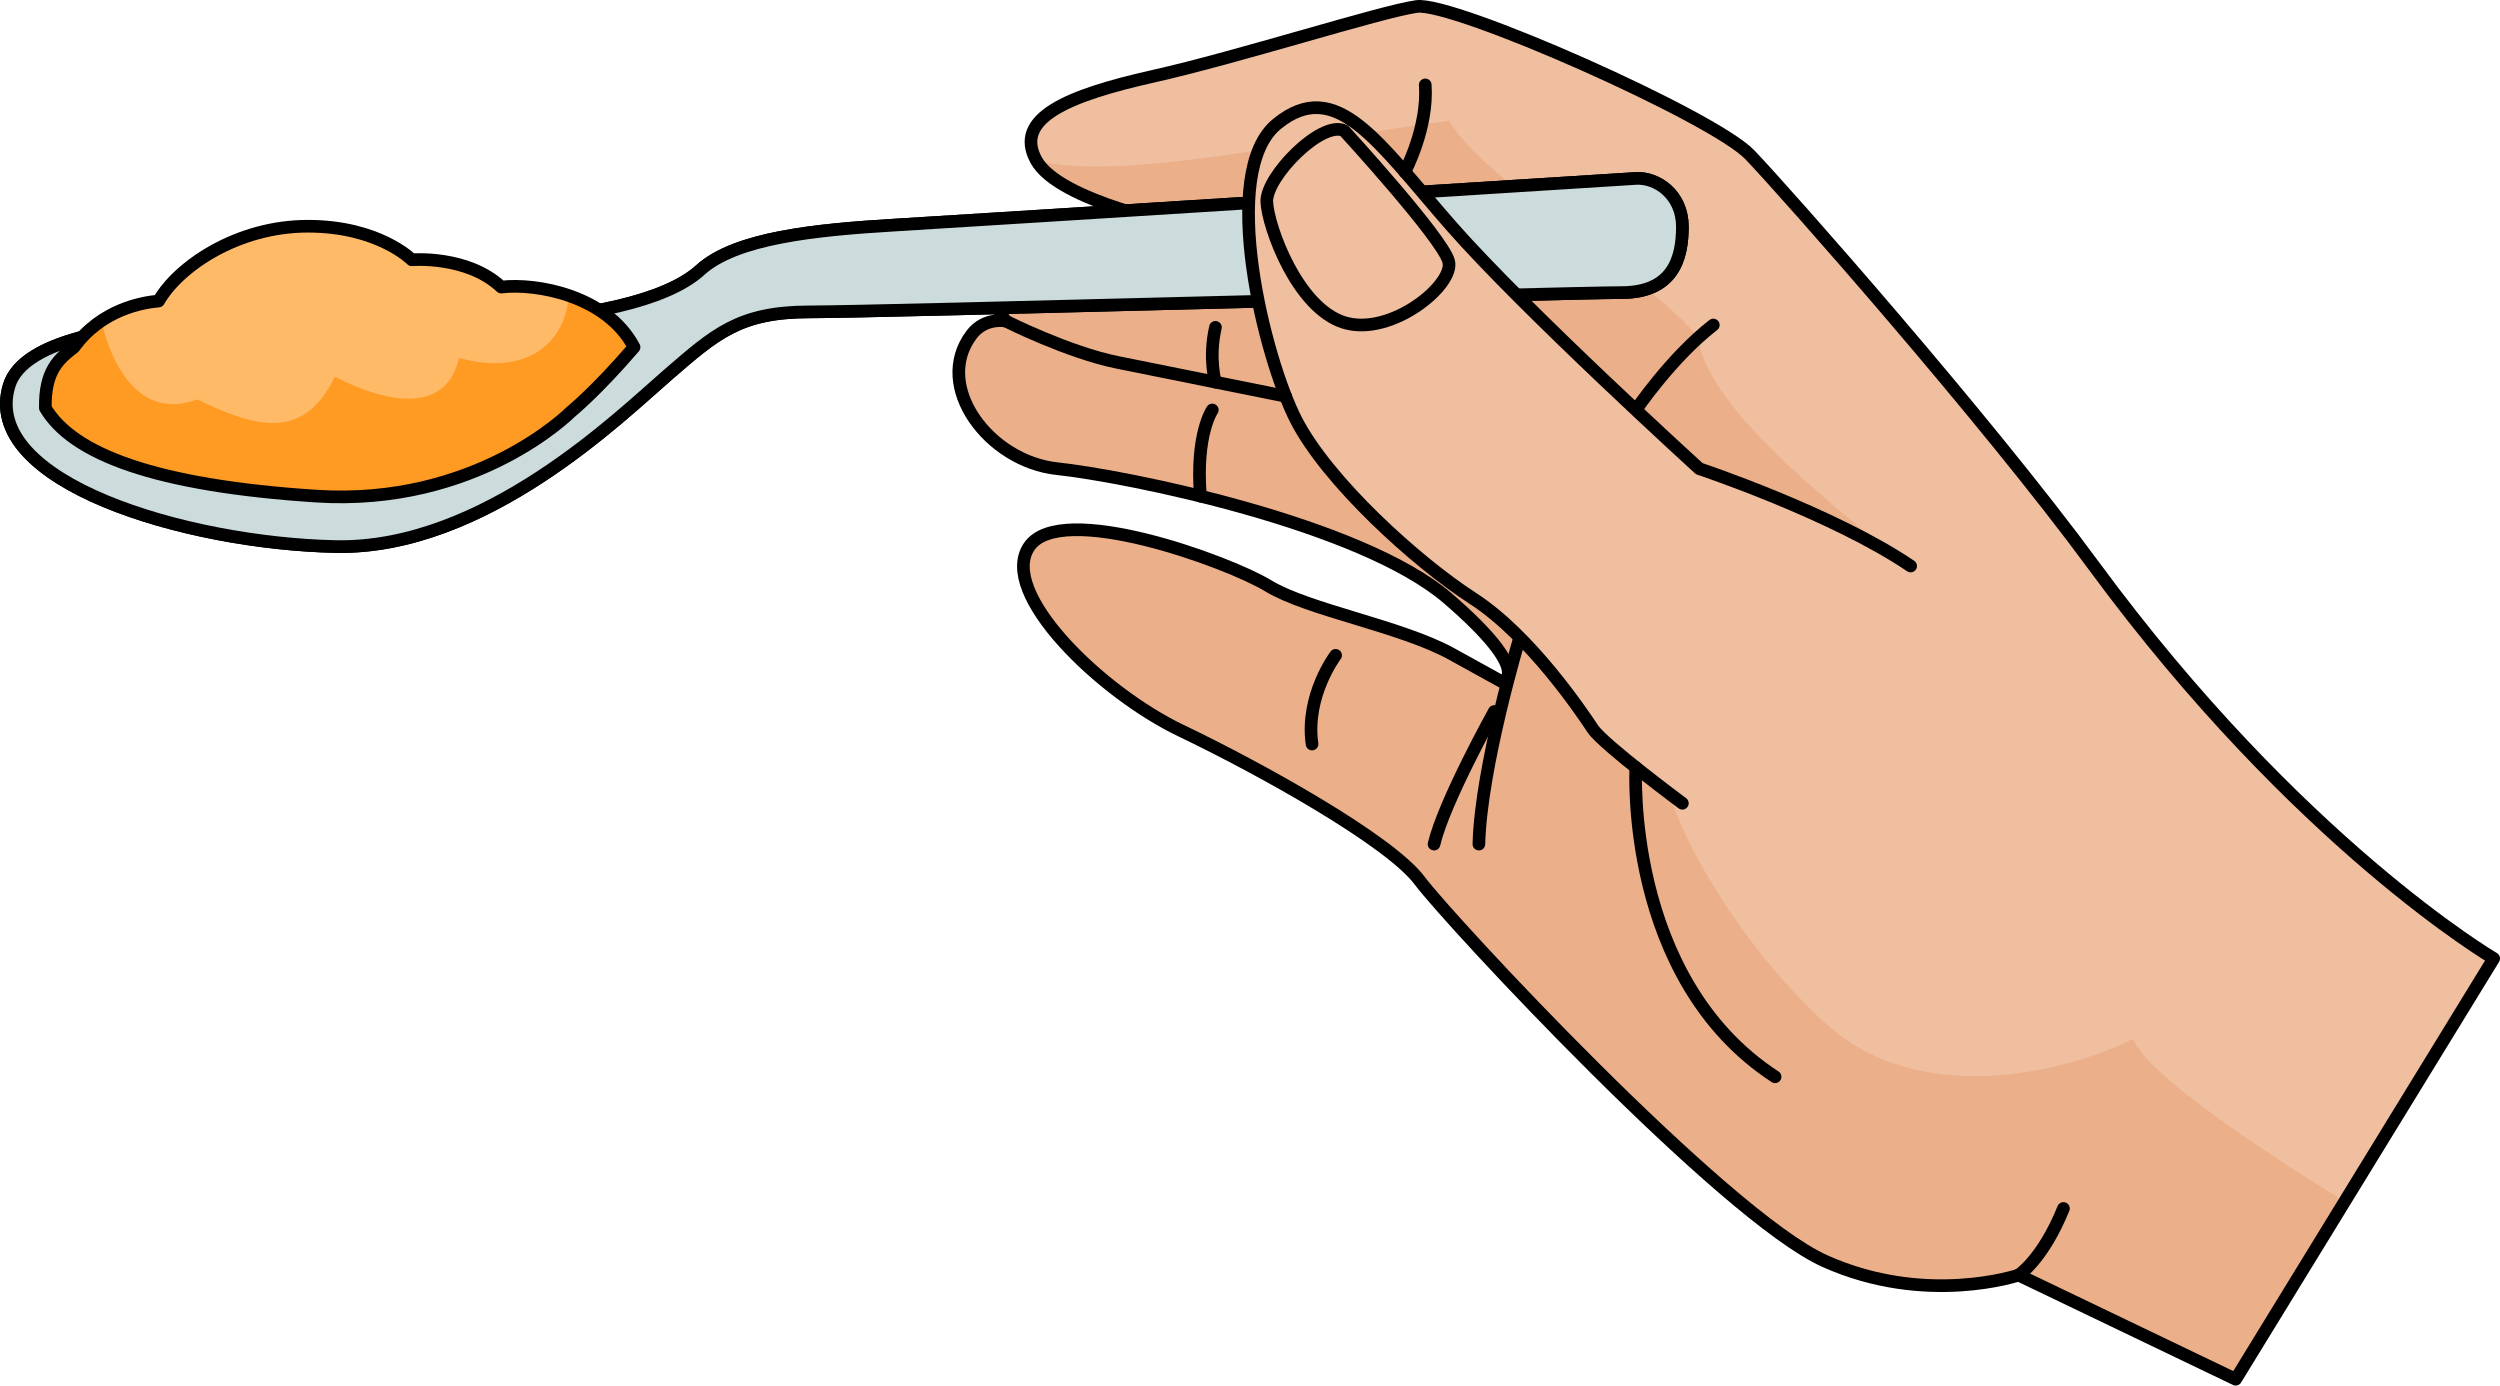 <?xml version="1.0" encoding="utf-8"?>
<!-- Generator: Adobe Illustrator 16.0.0, SVG Export Plug-In . SVG Version: 6.00 Build 0)  -->
<!DOCTYPE svg PUBLIC "-//W3C//DTD SVG 1.1//EN" "http://www.w3.org/Graphics/SVG/1.1/DTD/svg11.dtd">
<svg version="1.1" id="Layer_1" xmlns="http://www.w3.org/2000/svg" xmlns:xlink="http://www.w3.org/1999/xlink" x="0px" y="0px"
	 width="197.026px" height="109.198px" viewBox="0 0 197.026 109.198" enable-background="new 0 0 197.026 109.198"
	 xml:space="preserve">
<g>
	<g>
		<path fill="#EFBFA0" d="M76.571,26.368c-3.078,4.078,1.377,9.999,6.74,10.568c5.362,0.57,23.92,4.285,30.805,10.231
			c6.888,5.947,4.262,6.567,4.262,6.567s0,0-3.986-2.201c-3.988-2.2-11.276-3.438-14.439-5.363s-16.367-6.736-18.843-3.094
			c-2.473,3.645,5.638,11.481,11.967,14.508c6.325,3.026,16.448,8.664,18.812,11.827c2.367,3.163,23.957,26.404,31.935,29.979
			c7.974,3.576,15.263,1.101,15.263,1.101l17.108,8.208l20.335-33.158c0,0-15.394-9.018-31.502-30.934
			c-8.605-11.711-24.23-29.379-27.118-32.405C135.019,9.176,114.53,0.1,111.641,0.512c-2.889,0.414-14.027,3.99-20.768,5.502
			c-6.737,1.513-11.001,3.301-9.214,6.6c1.789,3.302,11.827,5.215,11.827,5.215s-13.572-2.404-15.058,1.148
			c-1.486,3.551,0.839,6.327,0.839,6.327S77.622,24.975,76.571,26.368z"/>
		<path fill="#EBB08A" d="M114.116,47.167c-6.885-5.946-25.442-9.661-30.805-10.231c-5.363-0.569-9.818-6.49-6.74-10.568
			c1.051-1.393,2.697-1.063,2.697-1.063s-1.594-1.913-1.292-4.593c0.526-0.953,1.028-1.889,1.485-2.777
			c3.55-1.959,14.025-0.105,14.025-0.105s-10.038-1.913-11.827-5.215c6.382,1.836,22.035-1.775,32.544-3.1
			c2.75,4.807,16.506,12.836,19.62,17.115c0.743,5.354,9.754,12.481,15.286,17.045c-5.091-1.759-18.436,15.041-17.551,18.707
			c0.884,3.67,5.566,12.144,12.396,18.34c6.831,6.199,17.709,4.301,24.158,1.16c1.391,3.563,16.064,12.424,16.064,12.424
			l0.224,1.006l-8.209,13.389l-17.108-8.208c0,0-7.289,2.476-15.263-1.101c-7.978-3.575-29.567-26.816-31.935-29.979
			c-2.363-3.163-12.486-8.801-18.812-11.827c-6.329-3.026-14.439-10.863-11.967-14.508c2.476-3.643,15.68,1.168,18.843,3.094
			s10.451,3.163,14.439,5.363c3.986,2.201,3.986,2.201,3.986,2.201S121.003,53.115,114.116,47.167z"/>
		
			<path fill="none" stroke="#000000" stroke-width="0.997" stroke-linecap="round" stroke-linejoin="round" stroke-miterlimit="10" d="
			M76.571,26.368c-3.078,4.078,1.377,9.999,6.74,10.568c5.362,0.57,23.92,4.285,30.805,10.231c6.888,5.947,4.262,6.567,4.262,6.567
			s0,0-3.986-2.201c-3.988-2.2-11.276-3.438-14.439-5.363s-16.367-6.736-18.843-3.094c-2.473,3.645,5.638,11.481,11.967,14.508
			c6.325,3.026,16.448,8.664,18.812,11.827c2.367,3.163,23.957,26.404,31.935,29.979c7.974,3.576,15.263,1.101,15.263,1.101
			l17.108,8.208l20.335-33.158c0,0-15.394-9.018-31.502-30.934c-8.605-11.711-24.23-29.379-27.118-32.405
			C135.019,9.176,114.53,0.1,111.641,0.512c-2.889,0.414-14.027,3.99-20.768,5.502c-6.737,1.513-11.001,3.301-9.214,6.6
			c1.789,3.302,11.827,5.215,11.827,5.215s-13.572-2.404-15.058,1.148c-1.486,3.551,0.839,6.327,0.839,6.327
			S77.622,24.975,76.571,26.368z"/>
		
			<path fill="none" stroke="#000000" stroke-width="0.997" stroke-linecap="round" stroke-linejoin="round" stroke-miterlimit="10" d="
			M119.772,50.246c0,0-3.063,10.183-3.221,16.278"/>
		
			<path fill="none" stroke="#000000" stroke-width="0.997" stroke-linecap="round" stroke-linejoin="round" stroke-miterlimit="10" d="
			M128.916,14.064c0,0-52.066,3.293-58.399,3.673c-6.334,0.381-12.541,1.014-15.328,3.547s-9.249,3.674-15.457,4.055
			c-6.206,0.379-36.734-2.533-39.016,5.066c-2.281,7.602,13.934,12.416,25.715,12.669s22.551-10.388,26.225-13.555
			c3.674-3.168,5.572-4.94,11.146-4.94c5.575,0,59.92-1.52,63.975-1.52s4.812-2.66,4.812-5.195
			C132.587,15.33,130.571,13.958,128.916,14.064z"/>
		
			<path fill="#CCDBDB" stroke="#000000" stroke-width="0.997" stroke-linecap="round" stroke-linejoin="round" stroke-miterlimit="10" d="
			M128.916,14.064c0,0-52.066,3.293-58.399,3.673c-6.334,0.381-12.541,1.014-15.328,3.547s-9.249,3.674-15.457,4.055
			c-6.206,0.379-36.734-2.533-39.016,5.066c-2.281,7.602,13.934,12.416,25.715,12.669s22.551-10.388,26.225-13.555
			c3.674-3.168,5.572-4.94,11.146-4.94c5.575,0,59.92-1.52,63.975-1.52s4.812-2.66,4.812-5.195
			C132.587,15.33,130.571,13.958,128.916,14.064z"/>
		<path fill="#FFBA68" d="M44.957,32.485c0,0-7.386,7.439-20.059,6.613C12.225,38.27,5.724,35.792,3.575,32.155
			c-0.056-2.92,1.045-3.856,2.259-4.793c2.149-2.977,5.401-3.527,6.667-3.637c1.545-2.701,6.168-5.896,11.762-5.896
			c5.598,0,8.187,2.645,8.187,2.645s4.358-0.375,7.053,2.15c2.753-0.331,8.321,0.66,10.468,4.738
			C46.996,30.833,44.957,32.485,44.957,32.485z"/>
		<path fill-rule="evenodd" clip-rule="evenodd" fill="#FF9A22" d="M15.534,31.477c4.557,2.176,8.336,3.37,10.854-1.781
			c4.557,2.311,8.819,2.752,9.788-1.49c4.848,1.377,8.295-0.729,8.654-4.908c2.051,0.707,4.041,1.98,5.139,4.064
			c-2.974,3.471-5.013,5.123-5.013,5.123s-7.386,7.439-20.059,6.613C12.225,38.27,5.724,35.792,3.575,32.155
			c-0.056-2.92,1.045-3.856,2.259-4.793c0.598-0.827,1.281-1.461,1.982-1.957l0.257,0.209C8.073,25.614,9.721,33.665,15.534,31.477z
			"/>
		
			<path fill="none" stroke="#000000" stroke-width="0.997" stroke-linecap="round" stroke-linejoin="round" stroke-miterlimit="10" d="
			M44.957,32.485c0,0-7.386,7.439-20.059,6.613C12.225,38.27,5.724,35.792,3.575,32.155c-0.056-2.92,1.045-3.856,2.259-4.793
			c2.149-2.977,5.401-3.527,6.667-3.637c1.545-2.701,6.168-5.896,11.762-5.896c5.598,0,8.187,2.645,8.187,2.645
			s4.358-0.375,7.053,2.15c2.753-0.331,8.321,0.66,10.468,4.738C46.996,30.833,44.957,32.485,44.957,32.485z"/>
		
			<path fill="none" stroke="#000000" stroke-width="0.997" stroke-linecap="round" stroke-linejoin="round" stroke-miterlimit="10" d="
			M128.92,32.309c0,0,2.79-4.122,6.106-6.695"/>
		<path fill="#EFBFA0" d="M132.587,63.305c0,0-6.231-4.619-7.057-5.863s-4.903-7.342-9.442-10.274
			c-4.535-2.933-11.461-9.249-13.938-14.062c-2.474-4.813-6.189-19.529-1.51-23.34c4.675-3.811,7.974,1.475,13.75,8.063
			c5.777,6.589,19.527,19.107,19.527,19.107s10.503,3.504,16.66,7.672"/>
		
			<path fill="none" stroke="#000000" stroke-width="0.997" stroke-linecap="round" stroke-linejoin="round" stroke-miterlimit="10" d="
			M132.587,63.305c0,0-6.231-4.619-7.057-5.863s-4.903-7.342-9.442-10.274c-4.535-2.933-11.461-9.249-13.938-14.062
			c-2.474-4.813-6.189-19.529-1.51-23.34c4.675-3.811,7.974,1.475,13.75,8.063c5.777,6.589,19.527,19.107,19.527,19.107
			s10.503,3.504,16.66,7.672"/>
		
			<path fill="none" stroke="#000000" stroke-width="0.997" stroke-linecap="round" stroke-linejoin="round" stroke-miterlimit="10" d="
			M105.934,10.301c0,0,7.738,8.445,8.234,10.291c0.498,1.846-4.543,5.963-8.234,4.827c-3.689-1.136-6.016-7.54-6.097-9.521
			C99.759,13.92,104.16,9.45,105.934,10.301z"/>
	</g>
	
		<path fill="none" stroke="#000000" stroke-width="0.997" stroke-linecap="round" stroke-linejoin="round" stroke-miterlimit="10" d="
		M79.268,25.304c0,0,4.904,2.475,8.837,3.264s13.215,2.662,13.215,2.662"/>
	
		<path fill="none" stroke="#000000" stroke-width="0.997" stroke-linecap="round" stroke-linejoin="round" stroke-miterlimit="10" d="
		M105.26,51.646c0,0-2.404,3.169-1.857,6.993"/>
	
		<path fill="none" stroke="#000000" stroke-width="0.997" stroke-linecap="round" stroke-linejoin="round" stroke-miterlimit="10" d="
		M117.768,56.071c0,0-3.967,7.128-4.751,10.453"/>
	
		<path fill="none" stroke="#000000" stroke-width="0.997" stroke-linecap="round" stroke-linejoin="round" stroke-miterlimit="10" d="
		M128.92,60.484c0,0-0.934,16.621,10.975,24.378"/>
	
		<path fill="none" stroke="#000000" stroke-width="0.997" stroke-linecap="round" stroke-linejoin="round" stroke-miterlimit="10" d="
		M159.084,100.492c0,0,1.898-1.209,3.537-5.251"/>
	
		<path fill="none" stroke="#000000" stroke-width="0.997" stroke-linecap="round" stroke-linejoin="round" stroke-miterlimit="10" d="
		M110.716,13.545c0,0,1.854-3.476,1.608-6.855"/>
	
		<path fill="none" stroke="#000000" stroke-width="0.997" stroke-linecap="round" stroke-linejoin="round" stroke-miterlimit="10" d="
		M95.542,32.309c0,0-1.335,1.911-0.935,6.793"/>
	
		<path fill="none" stroke="#000000" stroke-width="0.997" stroke-linecap="round" stroke-linejoin="round" stroke-miterlimit="10" d="
		M95.789,30.115c0,0-0.561-1.848,0-4.318"/>
</g>
</svg>

